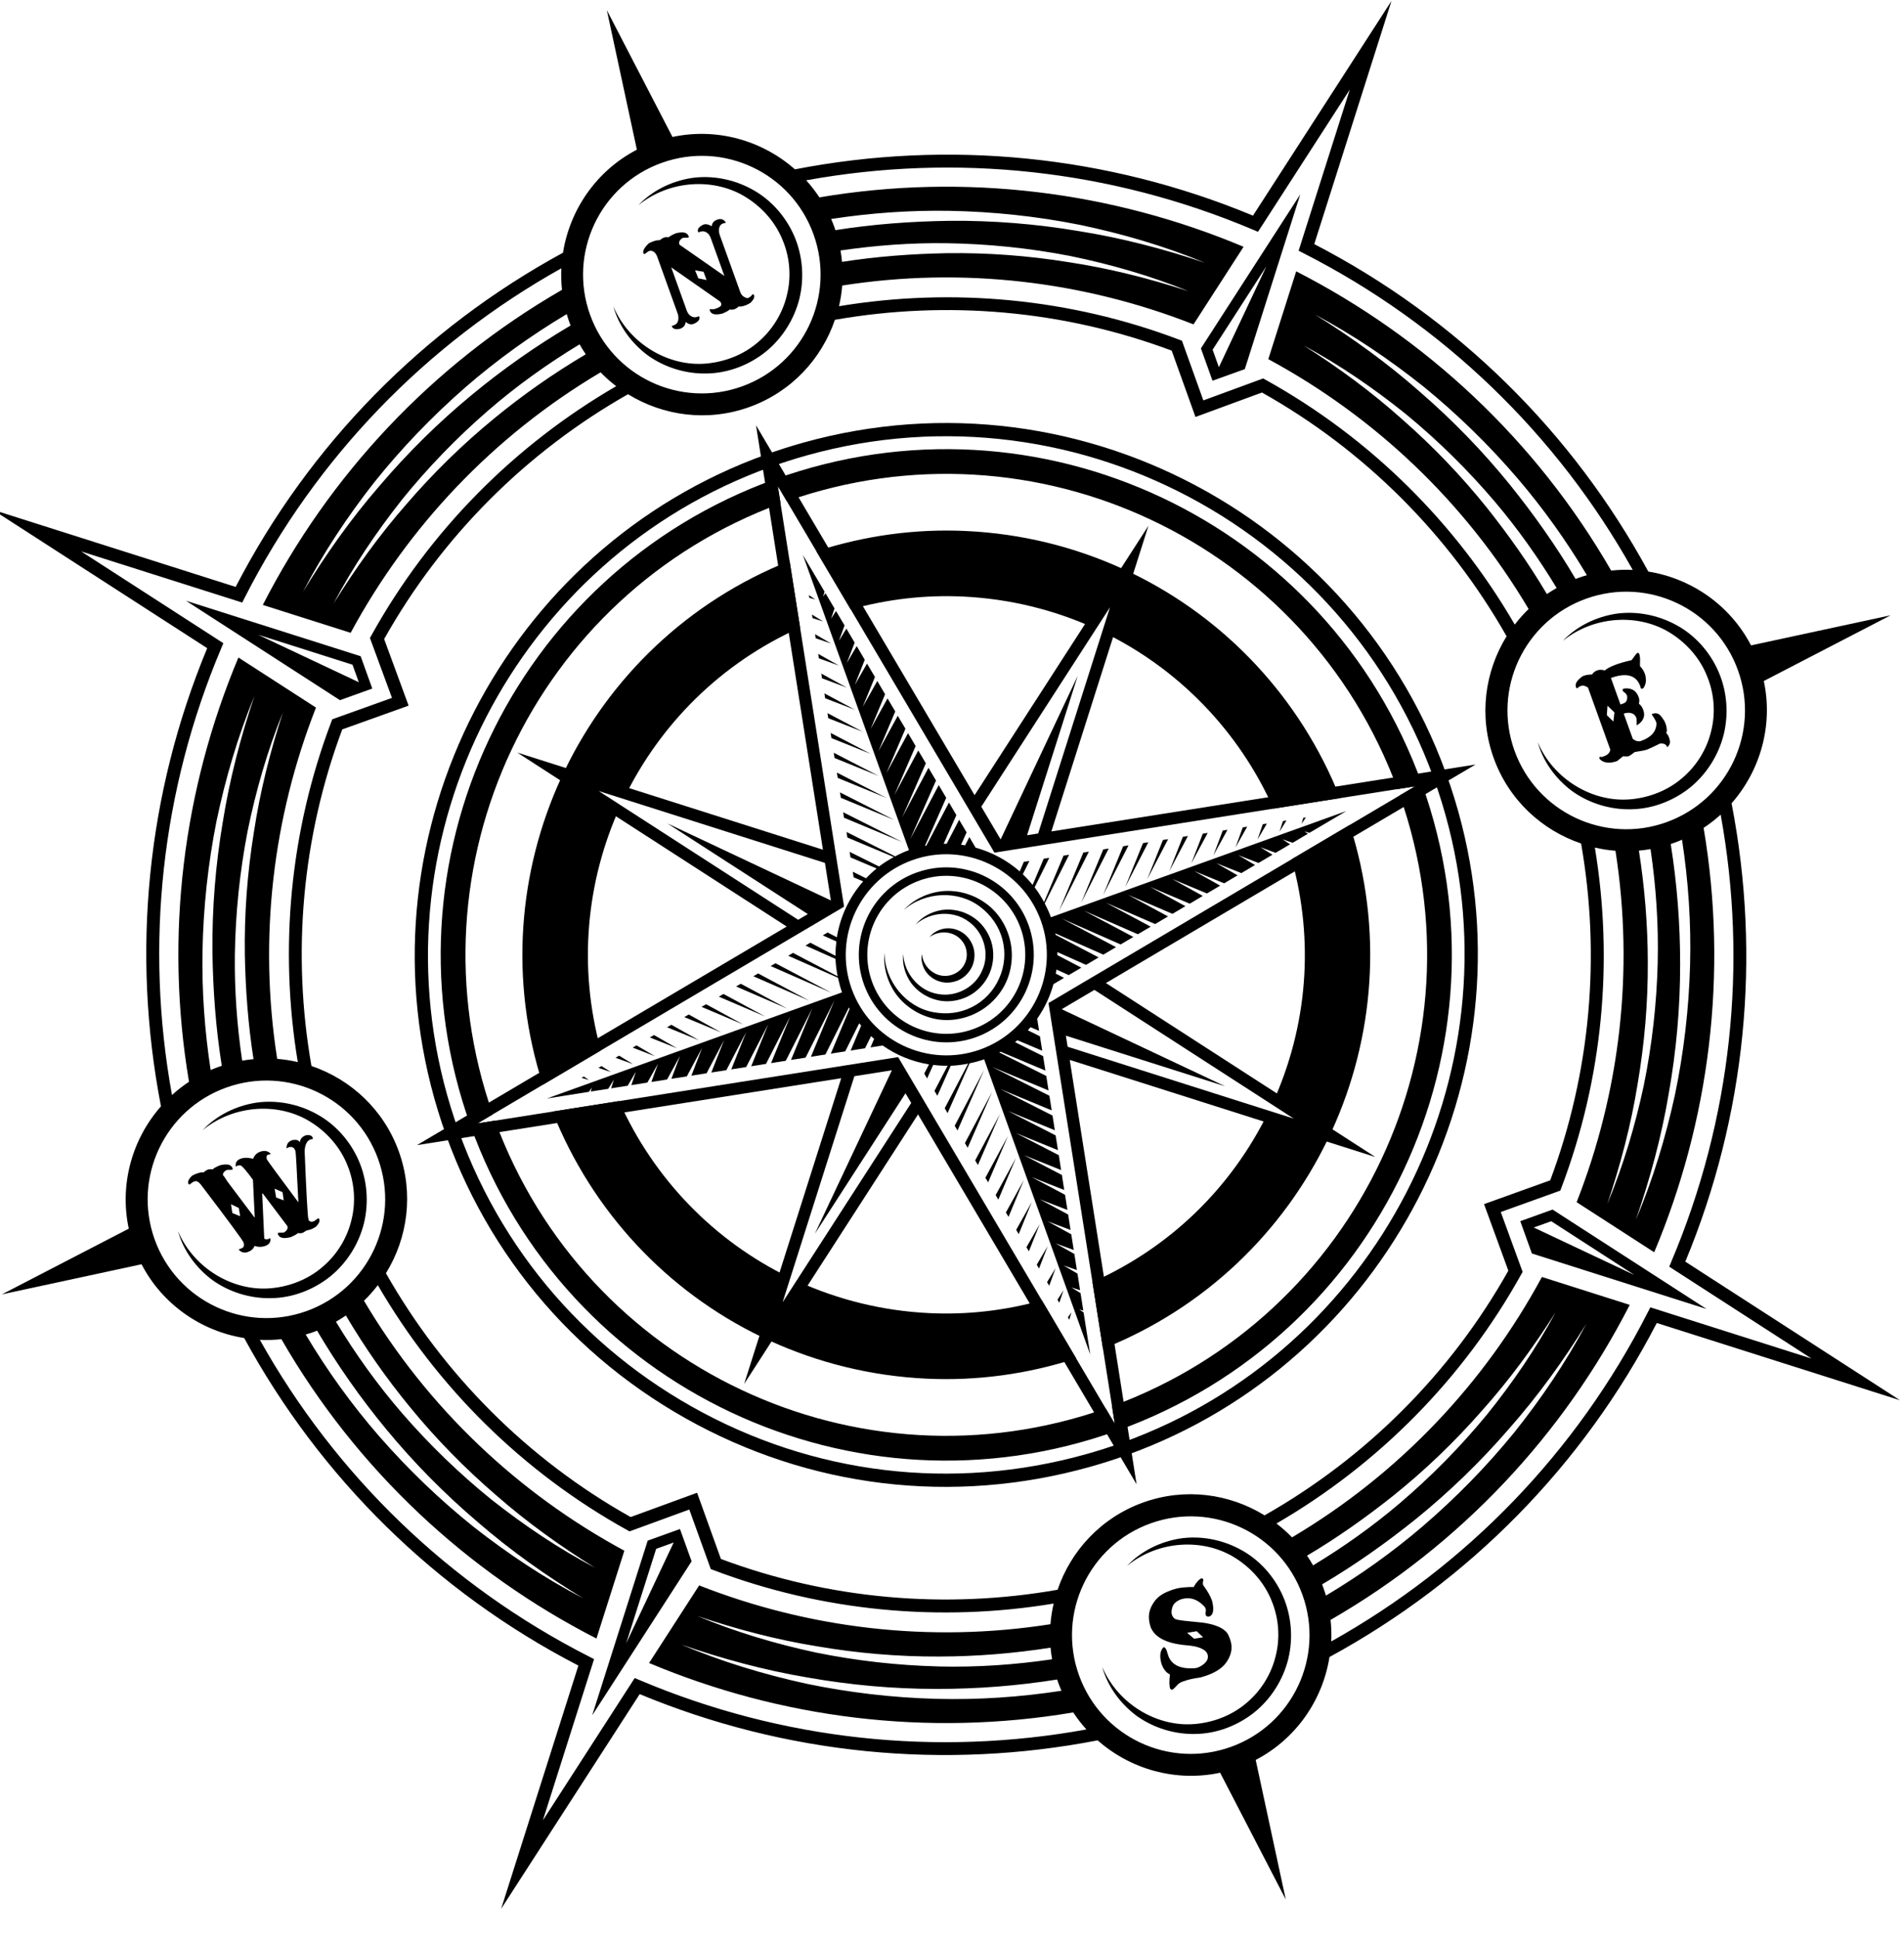 
<svg id="Laag_1" data-name="Laag 1" xmlns="http://www.w3.org/2000/svg" viewBox="0 0 595.28 605.7">
  <path fill="currentColor" d="m250.15,196.17l-3.29-20.84c-31.85,12.66-56.25,36.47-70.23,65.32l18.54,8.74c11.2-23,30.22-42.18,54.99-53.22Z"/>
  <path fill="currentColor" d="m398.15,252.74l20.84-3.29c-12.48-31.43-35.98-56.21-65.27-70.39l-8.75,18.56c23.32,11.34,42.28,30.65,53.18,55.11Z"/>
  <path class="cls-1" d="m187.87,328.32c-7.24-26.12-4.56-53,6.05-76.29l-18.54-8.74c-13.35,29.17-16.18,63.13-5.66,95.76l18.16-10.74Z"/>
  <path class="cls-1" d="m265.98,190.47c11.48-3.2,23.28-4.57,35.18-4,14.54.69,28.45,4.16,41.16,9.92l8.74-18.56c-15.1-6.9-31.64-11.03-48.94-11.85-15.92-.76-31.66,1.41-46.89,6.33l10.73,18.16Z"/>
  <path class="cls-1" d="m403.84,268.58c7.07,25.39,5.02,52.14-5.99,76.31l18.48,8.71c13.35-29.16,16.18-63.13,5.67-95.75l-18.16,10.73Z"/>
  <path fill="currentColor" d="m341.56,400.74l3.28,20.84c31.86-12.67,56.24-36.47,70.23-65.33l-18.49-8.71c-11.63,23.88-30.95,42.48-55.03,53.2Z"/>
  <path class="cls-1" d="m325.73,406.44c-11.48,3.2-23.27,4.57-35.18,4-14.54-.69-28.46-4.16-41.17-9.93l-8.74,18.55c15.1,6.9,31.64,11.03,48.94,11.86,15.92.76,31.66-1.41,46.89-6.33l-10.74-18.16Z"/>
  <path fill="currentColor" d="m193.55,344.16l-20.84,3.29c12.49,31.42,35.98,56.21,65.28,70.38l8.74-18.56c-23.33-11.35-42.28-30.66-53.18-55.11Z"/>
  <g>
    <g>
      <path fill="currentColor" d="m112.76,205.12l-54.62-17.34,48.14,31.07,10.11-3.63-3.63-10.1Zm-.59,8.12l-31.51-14.85,29.55,9.38,1.97,5.47Z"/>
      <path fill="currentColor" d="m485.41,378.07l-10.1,3.63,3.63,10.1,54.61,17.35-48.15-31.08Zm-.42,3.65l26.04,16.82-31.51-14.86,5.46-1.96Z"/>
      <path fill="currentColor" d="m212.6,477.92l-10.1,3.63-17.35,54.61,31.08-48.14-3.64-10.1Zm-16.83,35.73l9.38-29.54,5.47-1.97-14.85,31.51Z"/>
      <path fill="currentColor" d="m375.46,108.9l3.63,10.1,10.1-3.63,17.34-54.62-31.07,48.15Zm5.62,5.88l-1.96-5.47,16.8-26.05-14.84,31.52Z"/>
      <path fill="currentColor" d="m488.5,200.43c4.31-4.59,10.31-7.58,16.72-8.59,6.42-.93,13.16.39,18.93,3.56,5.81,3.15,10.46,8.4,13.12,14.5,2.67,6.11,3.23,13.12,1.66,19.63-1.62,6.49-5.36,12.43-10.54,16.64-5.21,4.16-11.73,6.67-18.35,6.78-6.6.18-13.16-1.86-18.44-5.61-5.2-3.84-9.16-9.28-10.84-15.36,4.9,11.63,17.22,18.95,29.11,17.85,5.89-.54,11.62-2.8,16.06-6.63,4.47-3.77,7.7-8.98,9.05-14.65,1.44-5.65.98-11.75-1.26-17.18-2.16-5.46-6.17-10.11-11.16-13.31-10.04-6.5-24.33-5.66-34.07,2.36Z"/>
      <path fill="currentColor" d="m520.94,229.14c.5.42.87,1.16,1.11,2.22.19.71.03,1.33-.49,1.9-.18.26-.31.31-.38.14-.26-.73-.98-1.08-2.13-1.01-2.13,1.05-3.5,1.68-4.12,1.91-.62.22-1.9.48-3.83.76-.96.76-1.59,1.19-1.88,1.29-.29.1-.88.11-1.77.03l-1.85,1.5c-2.35.84-4.16.65-5.43-.58-.3-.67-.09-.88.64-.68l.76-.27c1.08-.39,1.71-1.06,1.9-2l-6.99-19.44c-.83-.56-1.55-.73-2.15-.51l-.6.21c-.48.63-.82.67-1.01.14-.37-1.02.32-2.13,2.05-3.36.69-.34,1.64-.53,2.85-.57l.18-.06c.36-.56.87-.97,1.53-1.2.64-.28,1.44-.28,2.39,0,1.41-1.19,4.2-2.27,8.39-3.22l1.32-1.78c.76-.97,1.2-.55,1.33,1.26l-.02,2.4c.69.69,1.18,1.45,1.48,2.29.22.44.34,1.19.38,2.26-.06.82-.3,1.57-.71,2.22-.59.53-.95.36-1.06-.5-1.25-3.47-4.31-4.33-9.18-2.58l2.98,8.29.96-.34c.9-.32,1.27-1.12,1.12-2.37-.17-.48-.56-.92-1.15-1.3-.46-.52-.35-.85.32-1,2.24-.22,3.73.7,4.46,2.74.24.67.26,1.35.05,2.04.59.38,1.05,1.04,1.4,2.01.63,1.76.08,3.26-1.66,4.5-.46.28-.6.14-.42-.41l-.07-1.58c-.5-1.39-1.63-1.92-3.4-1.61l-.58.21,2.84,7.89c.95.69,1.82.89,2.59.61,3.16-1.13,4.76-2.96,4.8-5.46,0-.44-.46-1.35-1.41-2.73-.09-.13-.06-.22.11-.26,1.27-.46,2.26-.09,2.99,1.09.39.5.67.92.85,1.27.18.35.32.72.44,1.11.12.39.19.78.23,1.17.09.45.03.92-.17,1.4Zm-18.57-5.6l2.05,2,.33-2.86-2.17-2.09-.21,2.95Z"/>
      <path fill="currentColor" d="m63.36,353.25c4.32-4.59,10.32-7.58,16.72-8.59,6.42-.93,13.16.38,18.93,3.56,5.81,3.15,10.45,8.39,13.12,14.49,2.67,6.11,3.23,13.13,1.66,19.63-1.61,6.49-5.36,12.43-10.54,16.64-5.21,4.16-11.73,6.67-18.34,6.78-6.6.18-13.16-1.86-18.43-5.6-5.2-3.84-9.16-9.29-10.83-15.36,4.9,11.63,17.22,18.96,29.1,17.86,5.89-.54,11.62-2.8,16.06-6.63,4.47-3.77,7.7-8.98,9.06-14.65,1.44-5.66.97-11.76-1.26-17.18-2.16-5.46-6.18-10.11-11.17-13.31-10.04-6.51-24.33-5.66-34.07,2.36Z"/>
      <path fill="currentColor" d="m61.16,366.96l.76-.27c.57-.21,1.15-.29,1.74-.25.32-.3.72-.58,1.22-.82.49-.18,1.03-.21,1.61-.11.19-.27.93-.7,2.24-1.27,2.22-.56,3.54-.27,3.95.88l.09.26-.12.23-1.78.07c-.95.59-1.32,1.18-1.12,1.73.1-.03.56.6,1.36,1.91l8.43,11.19.1-.04-.56-11.71c-1.85-2.53-3.09-4.01-3.72-4.43-.35-.13-.72-.12-1.12.02l-.4.26-.11-.07-.03-.08c-.14-1.1.38-1.86,1.57-2.29,1.08-.39,2.37-.38,3.86.04.42-1.1,1.15-1.84,2.19-2.21,1.36-.49,2.46-.28,3.3.63l.04.1-.82.18c-.49.18-.64.65-.44,1.42.11.29,3.37,4.75,9.8,13.37l.08-.03c-.5-10.3-.8-15.56-.89-15.8l-.06-.18c-.39-1.08-1.12-1.43-2.19-1.05l-.57.32c0-1.28.53-2.12,1.59-2.5l.34-.12c1.21-.18,1.93.04,2.15.65l.08-.03c.18-1.01.79-1.71,1.85-2.09,1.21-.21,1.94.04,2.19.75l.06.16-.12.25-.62.11c-1.12.4-1.74,1.62-1.85,3.65.55,13.48.94,20.55,1.17,21.17l.12.34-.04.13c.45.41.88.54,1.29.4l.5-.18,1.08-.78.08-.03c.17-.06.3.03.39.25.23.64-.15,1.45-1.14,2.42l-1.14.61-.6.21-1.22.33-1.01.65c-.49.18-1.03.21-1.59.1-.2.29-.94.71-2.23,1.28-2.24.57-3.57.27-3.98-.87l-.09-.26.12-.23,1.8-.08c.99-.61,1.35-1.28,1.09-2.02l-7.69-10.2-.18.07.65,14.08c.44.22.89.24,1.36.07l.41-.24.11.05.03.08c.14,1.09-.39,1.86-1.57,2.28-1.13.41-2.26.4-3.37,0-.32.88-1.02,1.52-2.09,1.91-1.1.39-2.05.16-2.86-.72l.07-.12.68-.25c.84-.3,1.09-.93.74-1.9-.26-.71-4.74-6.79-13.44-18.21-.68-.78-1.27-1.08-1.77-.9l-.52.19-1.06.76-.08.03c-.14.05-.26-.03-.38-.24-.24-.65.14-1.48,1.13-2.45l1.14-.59Zm11.06,9.45l.42,2.74,2.36.98.08-.03-.43-2.53-2.43-1.16Zm13.65-4.8l.47,2.7,2.36.89-.36-2.56-2.39-1.06-.08.03Z"/>
      <path fill="currentColor" d="m199.51,64.23c4.31-4.6,10.31-7.58,16.72-8.59,6.42-.92,13.16.38,18.93,3.56,5.81,3.15,10.46,8.4,13.12,14.49,2.67,6.12,3.23,13.13,1.66,19.63-1.62,6.49-5.36,12.43-10.55,16.64-5.21,4.16-11.73,6.66-18.34,6.78-6.6.18-13.16-1.87-18.44-5.6-5.2-3.85-9.16-9.29-10.84-15.36,4.9,11.63,17.23,18.96,29.11,17.85,5.89-.54,11.62-2.8,16.06-6.63,4.47-3.77,7.7-8.98,9.06-14.65,1.44-5.66.98-11.75-1.26-17.17-2.16-5.47-6.18-10.11-11.17-13.31-10.04-6.5-24.34-5.67-34.08,2.36Z"/>
      <path fill="currentColor" d="m203.75,75.62l.76-.27c.57-.21,1.15-.29,1.74-.26.32-.29.73-.56,1.23-.8.49-.18,1.03-.21,1.6-.12.19-.28.93-.69,2.22-1.25,2.24-.57,3.56-.28,3.98.88l.09.24-.1.22-1.8.08c-.99.6-1.34,1.31-1.05,2.12l14.06,9.8-4.25-11.81c-.48-1.33-1.31-2.06-2.5-2.17l-.92.15-.39.25-.17-.23c-.3-.83.26-1.58,1.68-2.25.74-.26,1.59-.09,2.58.52.12-1.01.68-1.69,1.68-2.05,1.19-.43,2.09-.14,2.7.86l-.06.14-.08.03-.64.11c-1.05.38-1.48,1.33-1.28,2.86l.14.63,6.48,18.02c.36,1,1.11,1.63,2.24,1.89l.16-.06c.56-.2,1.01-.56,1.34-1.07l.18-.06c.17-.06.3.02.38.24.23.64-.15,1.45-1.14,2.42l-1.14.61-.76.27c-.57.21-1.16.29-1.75.24-.31.31-.73.59-1.24.83-.49.18-1.02.21-1.59.1-.2.28-.94.71-2.23,1.27-2.22.56-3.54.27-3.96-.88l-.09-.26.12-.23,1.25.02c1.3-.39,2.04-.78,2.21-1.16.17-.38.07-.8-.3-1.25l-15.27-10.66,4.83,13.44c.47,1.31,1.31,2.04,2.52,2.17l.64-.11.58-.21.11.05.08-.03c.32.88-.23,1.65-1.66,2.31l-.08.03c-.85.31-1.66.12-2.4-.56l-.1.04c-.16,1.01-.72,1.68-1.67,2.02-1.47.36-2.36.11-2.67-.76l.05-.11.68-.24c1.12-.4,1.53-1.48,1.23-3.25l-6.48-18.02c-.47-1.32-1.22-1.98-2.25-1.98l-.6.22-1.06.77-.08.03c-.14.05-.27-.03-.38-.25-.26-.72.3-1.75,1.67-3.08l.91-.42Zm13.58,8.91l.86,2.12.12.34,2.5.53.08-.03-.92-2.54-2.55-.44-.08.03Z"/>
      <path fill="currentColor" d="m352.35,489.46c4.32-4.6,10.32-7.58,16.72-8.59,6.42-.93,13.16.38,18.93,3.56,5.81,3.15,10.46,8.4,13.12,14.5,2.66,6.11,3.23,13.13,1.65,19.62-1.62,6.49-5.36,12.43-10.55,16.64-5.21,4.16-11.73,6.67-18.35,6.79-6.6.18-13.16-1.87-18.43-5.6-5.2-3.85-9.16-9.3-10.84-15.37,4.9,11.63,17.22,18.96,29.11,17.85,5.89-.53,11.63-2.79,16.07-6.62,4.47-3.77,7.7-8.98,9.06-14.65,1.44-5.66.98-11.75-1.25-17.18-2.16-5.46-6.18-10.1-11.17-13.3-10.04-6.5-24.33-5.66-34.08,2.36Z"/>
      <path fill="currentColor" d="m375.62,493.36c.27-.1.47.06.62.48-.28.9-.22,1.56.17,1.97,1.25,1.71,2.09,3.23,2.55,4.58.68,2.8.38,4.43-.89,4.89-.86.14-1.24-.29-1.16-1.28.22-.61.12-1.2-.29-1.77-2.25-2.45-4.76-3.21-7.54-2.28-1.39.58-2.24,1.38-2.55,2.43-.31,1.04-.34,1.86-.1,2.45.25.59.59,1,1.01,1.23.42.24,2.03.49,4.84.75,2.8.27,4.35.44,4.67.51,3.94.72,6.31,1.99,7.11,3.8.35.72.6,1.4.75,2.03.37,1.48.28,2.93-.26,4.33-.54,1.41-1.35,2.59-2.4,3.53-1.06.95-2.42,1.75-4.09,2.41-.91.35-1.82.65-2.73.89-2.21.3-4.04.72-5.49,1.27-.7.25-1.2.54-1.52.87-.32.33-.67.69-1.05,1.09-.6.68-1.07.77-1.42.26-.3-.84-.33-2.31-.07-4.41-1.18-.56-2.07-1.68-2.66-3.38-.64-2.29-.45-3.97.57-5.07.5-.28.97.41,1.41,2.09.9,3.23,3.67,4.7,8.3,4.41.58-.03,1.15-.19,1.7-.48,2.06-1.12,2.87-2.4,2.44-3.86-.59-1.63-2.91-2.59-6.98-2.87-6-.59-9.62-2.5-10.85-5.73-.49-1.57-.64-2.99-.43-4.24.2-1.26.78-2.53,1.73-3.81.95-1.28,2.38-2.31,4.31-3.07,1.63-.67,3.05-1.04,4.27-1.15,1.24-.14,2.44-.2,3.58-.16.9-1.55,1.72-2.45,2.46-2.72Zm-2.29,18.86l2.82-.45-2.01-1.9-2.99.5,2.18,1.84Z"/>
    </g>
    <path fill="currentColor" d="m547.45,201.72c-6.54-12.59-18.65-20.9-32.11-23.07-23.71-43.58-59.74-79.22-104.44-102.35L435.04.29l-43.3,67.11c-45.66-18.97-95.31-23.75-143.21-14.47-10.24-9.03-24.39-13.1-38.28-10.12L189.73,3.19l9.39,43.6c-12.62,6.55-20.95,18.7-23.1,32.2-43.57,23.72-79.21,59.75-102.34,104.46L-2.31,159.31l67.09,43.29c-18.96,45.66-23.74,95.3-14.45,143.2-9.01,10.23-13.04,24.37-10.07,38.24L.59,404.58l43.66-9.41c6.54,12.58,18.65,20.9,32.1,23.06,23.72,43.59,59.76,79.24,104.48,102.38l-24.14,76.01,43.31-67.09c45.65,18.95,95.29,23.73,143.18,14.45,10.24,9.04,24.39,13.09,38.29,10.12l20.52,39.62-9.4-43.62c12.6-6.55,20.93-18.69,23.07-32.17,43.57-23.7,79.2-59.72,102.33-104.41l76.04,24.15-67.12-43.32c18.97-45.68,23.76-95.34,14.46-143.26,9-10.23,13.05-24.36,10.08-38.23l39.66-20.54-43.66,9.41Zm-284.16-112.47c37.79-5.92,75.62-1.31,109.86,12.14l15.65-24.25c-41.02-17.24-86.89-23.17-132.62-15.45-1.25-1.9-2.63-3.67-4.13-5.33,46.82-8.51,95.21-3.39,139.69,15.43l1.57.67,28.7-44.47-16,50.38,1.53.78c43.82,22.3,79.31,56.76,102.93,98.99-2.23-.1-4.49-.04-6.75.2-23.57-40.9-58.15-72.9-98.47-93.53l-8.72,27.45c33.05,17.85,61.47,44.49,81.38,78.1-1.57,1.52-3.01,3.15-4.33,4.86-18.49-31.86-45.26-58.39-77.85-76.48l-.81-.45-18.7,6.87-6.69-18.66-.87-.33c-34.06-12.91-70.79-16.35-106.35-10.46.49-2.11.83-4.27,1-6.45Zm-3.44-20.8c12.24-1.88,24.62-2.76,37-2.55,13.71.25,27.39,1.71,40.8,4.39,13.38,2.8,26.55,6.66,39.14,11.87-12.91-4.35-26.1-7.79-39.5-9.92-13.37-2.26-26.92-3.35-40.45-3.22-11.94.17-23.88,1.04-35.66,2.92-.11-.33-.21-.66-.33-.99-.3-.85-.64-1.68-1-2.5Zm36.03,7.57c12.98.19,25.93,1.52,38.64,3.98,12.69,2.6,25.16,6.18,37.11,11.04-12.26-3.99-24.76-7.16-37.46-9.08-12.67-2.05-25.5-3.01-38.3-2.82-10.92.21-21.83,1.03-32.61,2.71-.11-1.18-.27-2.37-.48-3.56,10.96-1.6,22.02-2.42,33.09-2.27Zm176.28,75.6c-8.51-10.52-17.98-20.27-28.24-29.15-10.17-8.98-21.23-16.96-32.8-24.14,12.04,6.39,23.39,14.09,34.08,22.62,10.6,8.65,20.43,18.26,29.35,28.68,8.04,9.41,15.24,19.52,21.58,30.15-.85.24-1.7.52-2.55.82-.33.12-.65.25-.97.37-6.05-10.29-12.98-20.04-20.46-29.36Zm14.52,32.17c-1.04.6-2.07,1.22-3.05,1.9-5.56-9.39-11.87-18.32-18.67-26.88-8-9.98-16.91-19.27-26.55-27.73-9.56-8.57-19.97-16.2-30.85-23.11,11.35,6.12,22.06,13.47,32.14,21.59,10,8.24,19.26,17.38,27.67,27.26,7.16,8.45,13.57,17.5,19.31,26.97Zm-15.1,213.38c-18.05,32.16-44.5,58.48-76.22,76.48-11.02-6.79-24.89-8.72-37.98-4.01-13.1,4.71-22.56,15.03-26.73,27.27-35.14,6.16-71.52,2.99-105.26-9.63l-7.45-20.69-20.77,7.59c-32.17-18.04-58.5-44.49-76.51-76.21,6.81-11.02,8.76-24.92,4.04-38.03-4.71-13.11-15.06-22.58-27.33-26.75-6.15-35.12-2.97-71.48,9.63-105.2l20.75-7.43-7.65-20.81c18.06-32.18,44.52-58.52,76.25-76.53,11.01,6.78,24.87,8.71,37.95,4,13.09-4.71,22.55-15.02,26.73-27.26,35.15-6.16,71.53-2.99,105.29,9.63l7.44,20.74,20.79-7.64c32.15,18.05,58.47,44.48,76.48,76.19-6.81,11.02-8.76,24.91-4.05,38.02,4.71,13.11,15.06,22.59,27.34,26.75,6.16,35.15,2.97,71.53-9.65,105.28l-20.69,7.44,7.59,20.78ZM206.87,50.91c19.3-6.94,40.56,3.08,47.49,22.38,6.93,19.29-3.09,40.55-22.38,47.49-19.29,6.93-40.55-3.09-47.49-22.38-6.94-19.3,3.09-40.55,22.37-47.49ZM69.17,202.61l.66-1.57-44.46-28.69,50.36,15.99.78-1.54c22.3-43.83,56.76-79.32,98.99-102.94-.1,2.23-.04,4.48.21,6.73-40.9,23.58-72.91,58.16-93.54,98.49l27.46,8.72c17.86-33.07,44.51-61.5,78.14-81.42,1.52,1.57,3.15,3.01,4.88,4.33-31.88,18.5-58.44,45.28-76.54,77.9l-.45.81,6.89,18.72-18.67,6.69-.33.87c-12.89,34.03-16.33,70.73-10.45,106.27-2.11-.49-4.26-.83-6.44-1-5.91-37.77-1.31-75.58,12.13-109.8l-24.25-15.65c-17.23,41.02-23.16,86.89-15.45,132.61-1.89,1.25-3.67,2.64-5.32,4.14-8.52-46.81-3.4-95.2,15.41-139.67Zm109.23-100.88c-10.86,6.41-21.21,13.68-30.93,21.73-10.44,8.61-20.1,18.17-28.89,28.5-8.89,10.25-16.76,21.38-23.85,33.02,6.29-12.09,13.88-23.52,22.32-34.27,8.55-10.68,18.08-20.59,28.41-29.61,9.86-8.57,20.51-16.22,31.73-22.92.25.85.52,1.71.82,2.56.12.34.26.66.39,1Zm-52.86,54.61c8.13-10.08,17.18-19.44,26.98-27.94,8.93-7.74,18.57-14.64,28.68-20.77.61,1.07,1.25,2.11,1.94,3.11-10.02,5.94-19.61,12.62-28.61,20.03-9.91,8.1-19.1,17.11-27.47,26.83-8.47,9.65-15.99,20.13-22.79,31.09,6.01-11.41,13.25-22.19,21.28-32.35Zm-52.11,142.1c.19-12.98,1.52-25.93,3.98-38.64,2.6-12.68,6.18-25.16,11.04-37.11-4,12.25-7.16,24.76-9.08,37.46-2.05,12.67-3.01,25.5-2.82,38.3.21,10.92,1.03,21.83,2.71,32.61-1.18.1-2.37.27-3.55.47-1.61-10.95-2.42-22.02-2.28-33.09Zm-4.09,34.7c-.33.11-.66.21-.98.33-.85.3-1.68.64-2.5.99-1.88-12.24-2.76-24.62-2.55-37,.25-13.71,1.71-27.38,4.38-40.8,2.81-13.38,6.67-26.54,11.87-39.14-4.35,12.91-7.79,26.1-9.92,39.5-2.26,13.37-3.35,26.93-3.22,40.45.16,11.94,1.04,23.87,2.92,35.66Zm-20.98,54.29c-6.94-19.3,3.09-40.55,22.38-47.49,19.29-6.93,40.55,3.08,47.49,22.37,6.94,19.3-3.09,40.55-22.38,47.49-19.29,6.93-40.55-3.08-47.49-22.37Zm105.37,81.36c-10.08-8.13-19.44-17.18-27.94-26.98-7.74-8.93-14.64-18.56-20.76-28.68,1.07-.61,2.11-1.25,3.11-1.94,5.94,10.02,12.62,19.61,20.03,28.61,8.1,9.91,17.11,19.1,26.84,27.47,9.65,8.47,20.13,16,31.08,22.79-11.41-6.01-22.19-13.25-32.35-21.27Zm28.64,30.81c-12.09-6.3-23.51-13.89-34.27-22.33-10.68-8.55-20.59-18.08-29.61-28.41-8.57-9.85-16.22-20.5-22.92-31.73.85-.25,1.71-.52,2.56-.82.34-.12.66-.26,1-.39,6.41,10.86,13.68,21.22,21.73,30.94,8.61,10.44,18.17,20.1,28.5,28.89,10.25,8.89,21.38,16.77,33.01,23.85Zm146.04,8.08c-37.78,5.92-75.6,1.31-109.82-12.13l-15.66,24.25c41.02,17.24,86.89,23.16,132.61,15.45,1.25,1.89,2.63,3.67,4.13,5.32-46.8,8.51-95.19,3.41-139.66-15.41l-1.57-.66-28.71,44.48,16-50.39-1.53-.79c-43.84-22.3-79.34-56.77-102.96-99.01,2.23.1,4.48.04,6.74-.2,23.58,40.91,58.17,72.93,98.5,93.56l8.72-27.45c-33.06-17.86-61.49-44.51-81.4-78.13,1.57-1.52,3.01-3.15,4.33-4.87,18.5,31.87,45.27,58.41,77.88,76.51l.81.45,18.69-6.83,6.71,18.61.87.33c34.05,12.9,70.77,16.34,106.33,10.45-.49,2.11-.83,4.27-1,6.45Zm3.45,20.8c-12.92,1.98-26,2.87-39.06,2.53-13.71-.37-27.36-1.95-40.76-4.75-13.36-2.93-26.48-6.9-39.04-12.22,12.87,4.47,26.03,8.03,39.41,10.28,13.36,2.37,26.9,3.59,40.43,3.58,12.62.02,25.24-.96,37.68-2.94.12.34.21.68.34,1.02.31.85.65,1.68,1,2.49Zm-38.26-7.6c-12.97-.32-25.91-1.77-38.6-4.37-12.66-2.72-25.1-6.43-37-11.4,12.22,4.12,24.69,7.41,37.37,9.46,12.65,2.17,25.47,3.27,38.27,3.21,11.66-.02,23.3-.97,34.81-2.77.11,1.21.27,2.42.49,3.63-11.7,1.72-23.52,2.53-35.33,2.25Zm91.24,25.14c-19.29,6.93-40.55-3.08-47.49-22.38-6.93-19.29,3.09-40.55,22.38-47.48,19.3-6.94,40.56,3.08,47.49,22.37,6.94,19.3-3.08,40.56-22.38,47.49Zm137.7-151.67l-.66,1.57,44.49,28.72-50.4-16.01-.78,1.53c-22.3,43.81-56.75,79.29-98.98,102.9.1-2.23.04-4.47-.21-6.73,40.9-23.58,72.9-58.15,93.53-98.47l-27.45-8.72c-17.86,33.06-44.5,61.47-78.13,81.39-1.52-1.57-3.15-3.01-4.87-4.33,31.86-18.49,58.41-45.25,76.51-77.85l.45-.81-6.83-18.7,18.61-6.69.33-.87c12.92-34.06,16.37-70.78,10.48-106.35,2.11.48,4.26.82,6.44.99,5.92,37.79,1.3,75.61-12.14,109.84l24.25,15.66c17.25-41.03,23.17-86.92,15.45-132.65,1.89-1.25,3.67-2.64,5.33-4.14,8.53,46.82,3.4,95.24-15.43,139.72Zm-109.2,100.88c10.28-6.06,20.05-12.98,29.36-20.46,10.51-8.51,20.27-17.98,29.14-28.24,8.98-10.17,16.96-21.22,24.15-32.8-6.39,12.04-14.09,23.4-22.62,34.08-8.64,10.6-18.26,20.43-28.67,29.35-9.41,8.04-19.52,15.24-30.16,21.58-.25-.85-.51-1.71-.82-2.55-.12-.33-.25-.65-.37-.97Zm51.42-52.92c-8.23,9.99-17.38,19.26-27.26,27.67-8.44,7.16-17.49,13.58-26.97,19.31-.59-1.04-1.22-2.07-1.89-3.04,9.39-5.56,18.32-11.87,26.87-18.67,9.99-8,19.27-16.91,27.74-26.56,8.57-9.56,16.2-19.97,23.11-30.85-6.13,11.36-13.47,22.06-21.59,32.14Zm53.52-141.58c-.32,12.98-1.77,25.91-4.37,38.6-2.72,12.66-6.42,25.1-11.4,37,4.12-12.22,7.42-24.69,9.46-37.37,2.17-12.65,3.27-25.47,3.21-38.27-.03-11.66-.98-23.31-2.78-34.81,1.21-.1,2.43-.28,3.63-.49,1.72,11.7,2.53,23.52,2.24,35.34Zm4.08-36.93c.33-.11.68-.21,1.02-.34.85-.3,1.68-.64,2.5-.99,1.98,12.92,2.86,26,2.52,39.05-.37,13.71-1.95,27.37-4.75,40.76-2.92,13.36-6.9,26.48-12.22,39.04,4.46-12.87,8.03-26.03,10.28-39.41,2.37-13.35,3.59-26.89,3.58-40.42.02-12.62-.97-25.23-2.94-37.69Zm-1.36-6.8c-19.29,6.93-40.56-3.08-47.5-22.37-6.94-19.3,3.09-40.55,22.38-47.49,19.3-6.94,40.56,3.08,47.49,22.37,6.93,19.3-3.08,40.55-22.38,47.49Z"/>
  </g>
  <g>
    <path fill="currentColor" d="m352.24,454.83c-3.8,1.37-7.69,2.61-11.6,3.7-42.76,11.96-87.61,6.56-126.31-15.21-38.7-21.78-66.59-57.32-78.56-100.07-23.36-83.5,22.18-171.87,103.7-201.17,3.79-1.36,7.69-2.61,11.59-3.7,88.26-24.69,180.16,27.02,204.87,115.28,23.37,83.5-22.18,171.87-103.69,201.17Zm-111.37-308.86c-79.48,28.57-123.89,114.73-101.11,196.16,11.67,41.69,38.87,76.34,76.61,97.58,37.73,21.23,81.47,26.5,123.16,14.83,3.8-1.06,7.61-2.28,11.31-3.61,79.48-28.57,123.88-114.73,101.1-196.16-24.09-86.06-113.7-136.48-199.76-112.41-3.8,1.07-7.61,2.28-11.31,3.61Z"/>
    <g>
      <g>
        <path fill="currentColor" d="m287.5,275.21c12.83-4.61,26.98,2.06,31.59,14.89,4.61,12.83-2.05,26.98-14.88,31.59-12.83,4.61-26.98-2.05-31.59-14.88-4.61-12.83,2.05-26.98,14.88-31.59h0Zm-.9-2.5c-14.19,5.1-21.59,20.8-16.48,35,5.1,14.19,20.8,21.59,34.99,16.49,14.19-5.1,21.59-20.8,16.49-34.99-5.1-14.2-20.8-21.59-34.99-16.49h0Z"/>
        <g>
          <path fill="currentColor" d="m282.52,284.47c3.02-3.27,7.33-5.37,11.88-5.89,4.56-.48,9.29.72,13.15,3.32,3.91,2.54,6.76,6.66,8.02,11.13,1.31,4.54.96,9.5-.95,13.82-1.94,4.3-5.42,7.87-9.65,9.91-4.14,2.03-9.18,2.69-13.66,1.46-4.51-1.15-8.55-3.89-11.25-7.59-2.63-3.73-3.95-8.34-3.53-12.78.11,8.95,6.82,16.96,15.21,18.51,4.16.81,8.44.32,12.22-1.62,3.73-1.88,6.74-5.09,8.4-8.9,1.75-3.76,2.13-8.17,1.04-12.18-1.05-4.09-3.58-7.67-6.95-10.21-6.75-5.2-17.19-4.89-23.93,1.02Z"/>
          <path fill="currentColor" d="m286.3,288.94c2-2.41,4.97-3.98,8.19-4.51,3.22-.45,6.62.29,9.43,2.06,2.84,1.72,4.98,4.63,5.98,7.78,1.02,3.27.81,6.82-.51,9.95-1.34,3.11-3.78,5.74-6.8,7.23-2.98,1.48-6.57,1.96-9.78,1.1-3.22-.81-6.11-2.75-8.01-5.38-1.85-2.66-2.76-5.93-2.42-9.02.32,6.28,5.08,11.6,10.84,12.54,5.7,1.1,11.77-2.16,13.89-7.44,2.37-5.18.5-11.81-4.25-15.18-4.66-3.51-11.83-3.25-16.55.87Z"/>
          <path fill="currentColor" d="m290.62,292.89c1.12-1.4,2.77-2.33,4.68-2.65,1.87-.27,3.89.13,5.54,1.22,1.66,1.04,2.93,2.81,3.49,4.67.58,2,.42,4.1-.4,5.97-.85,1.84-2.35,3.38-4.18,4.24-1.81.81-3.95,1.07-5.84.48-1.91-.53-3.55-1.76-4.59-3.35-.98-1.62-1.44-3.52-1.1-5.26.37,3.57,3.1,6.24,6.12,6.73,3.03.54,6.17-1.14,7.33-3.86.64-1.31.74-2.9.42-4.27-.34-1.53-1.2-2.78-2.37-3.77-2.36-1.96-6.19-2.22-9.1-.15Z"/>
        </g>
      </g>
      <path fill="currentColor" d="m461.36,238.96l-19.51,3.08-113.14,17.84,21.89-68.92,8.46-26.63-15.15,23.48-39.21,60.74-58.28-98.6-10.05-17.01,3.08,19.51,17.84,113.14-68.91-21.89-26.64-8.46,23.48,15.16,60.75,39.21-98.61,58.27-17,10.05,19.51-3.08,113.14-17.84-21.89,68.92-8.46,26.64,15.15-23.48,39.21-60.76,58.28,98.61,10.05,17-3.07-19.51-17.83-113.14,68.91,21.89,26.63,8.46-23.48-15.16-60.75-39.21,98.6-58.28,17-10.05Zm-114.33-49.13l-22.45,70.69-3.47.55,15.83-49.81-24.09,51.11-6.05-10.22,40.22-62.31Zm-159.8,57.44l70.69,22.45,1.85,11.73h0l-51.12-24.08,43.91,28.34-3.02,1.79-62.32-40.22Zm57.44,159.81l22.45-70.7,11.73-1.85-24.09,51.11,28.34-43.91,1.79,3.02-40.22,62.32Zm159.81-57.44l-70.69-22.46-.55-3.46,49.81,15.82-51.11-24.09h0l10.22-6.04,62.32,40.23Zm-62.27-44.64h0l-3.59,2.12h0l-10.81,6.39,1.95,12.4h0l.27,1.71,18.51,117.43-61.26-103.67-.1-.16h0l-1.78-3.02h0l-4.6-7.78-12.4,1.95h0l-4.12.65h0l-115.01,18.13,100.23-59.24h0l3.6-2.12h0s10.8-6.39,10.8-6.39l-20.73-131.52,60.62,102.56.74,1.26h0l6.38,10.8,8.93-1.4h0l3.46-.55h0l4.12-.65h0l115.01-18.13-100.23,59.24Z"/>
      <g>
        <polygon fill="currentColor" points="256.77 210.54 257 212.01 264.79 214.94 256.77 210.54"/>
        <polygon fill="currentColor" points="257.74 216.72 257.98 218.25 267.27 221.84 257.74 216.72"/>
        <polygon fill="currentColor" points="258.71 222.9 258.96 224.49 269.74 228.73 258.71 222.9"/>
        <polygon fill="currentColor" points="252.9 186.02 253.04 186.87 254.87 187.36 252.9 186.02"/>
        <polygon fill="currentColor" points="259.69 229.09 259.95 230.71 272.22 235.63 259.69 229.09"/>
        <polygon fill="currentColor" points="253.85 192.09 254.04 193.2 257.35 194.26 253.85 192.09"/>
        <polygon fill="currentColor" points="260.67 235.29 260.93 236.93 274.7 242.53 260.67 235.29"/>
        <polygon fill="currentColor" points="254.82 198.22 255.02 199.5 259.83 201.15 254.82 198.22"/>
        <polygon fill="currentColor" points="255.8 204.38 256.02 205.77 262.31 208.05 255.8 204.38"/>
        <polygon fill="currentColor" points="262.62 247.68 262.89 249.37 279.66 256.32 262.62 247.68"/>
        <polygon fill="currentColor" points="261.65 241.49 261.91 243.15 277.18 249.42 261.65 241.49"/>
        <polygon fill="currentColor" points="263.61 253.88 263.87 255.59 282.14 263.21 263.61 253.88"/>
        <polygon fill="currentColor" points="388.55 258.62 386.26 264.9 389.93 258.4 388.55 258.62"/>
        <polygon fill="currentColor" points="377.59 260.34 376.05 260.58 372.46 269.87 377.59 260.34"/>
        <polygon fill="currentColor" points="371.4 261.31 369.82 261.57 365.57 272.34 371.4 261.31"/>
        <polygon fill="currentColor" points="383.77 259.37 382.29 259.6 379.36 267.39 383.77 259.37"/>
        <polygon fill="currentColor" points="365.21 262.29 363.59 262.55 358.67 274.82 365.21 262.29"/>
        <polygon fill="currentColor" points="359.02 263.27 357.36 263.53 351.78 277.3 359.02 263.27"/>
        <polygon fill="currentColor" points="407.45 255.64 406.94 257.47 408.29 255.5 407.45 255.64"/>
        <polygon fill="currentColor" points="401.11 256.64 400.04 259.95 402.21 256.45 401.11 256.64"/>
        <polygon fill="currentColor" points="394.8 257.62 393.15 262.43 396.09 257.43 394.8 257.62"/>
        <polygon fill="currentColor" points="352.82 264.24 351.15 264.51 344.89 279.78 352.82 264.24"/>
        <polygon fill="currentColor" points="346.62 265.23 344.94 265.49 337.99 282.26 346.62 265.23"/>
        <polygon fill="currentColor" points="340.43 266.2 338.71 266.47 331.09 284.73 340.43 266.2"/>
        <polygon fill="currentColor" points="321.68 391.13 325.06 382.63 320.92 389.84 321.68 391.13"/>
        <polygon fill="currentColor" points="302.54 358.76 310.19 341.25 301.68 357.29 302.54 358.76"/>
        <polygon fill="currentColor" points="334.31 412.51 334.97 410.21 333.87 411.76 334.31 412.51"/>
        <polygon fill="currentColor" points="305.74 364.16 312.67 348.15 304.88 362.71 305.74 364.16"/>
        <polygon fill="currentColor" points="315.31 380.36 320.1 368.84 314.49 378.98 315.31 380.36"/>
        <polygon fill="currentColor" points="312.12 374.97 317.63 361.95 311.29 373.55 312.12 374.97"/>
        <polygon fill="currentColor" points="242.44 301.08 240.95 301.96 259.95 310.31 242.44 301.08"/>
        <polygon fill="currentColor" points="328.03 401.88 330.02 396.42 327.36 400.76 328.03 401.88"/>
        <polygon fill="currentColor" points="318.5 385.74 322.58 375.73 317.71 384.41 318.5 385.74"/>
        <polygon fill="currentColor" points="324.85 396.5 327.54 389.53 324.14 395.3 324.85 396.5"/>
        <polygon fill="currentColor" points="308.93 369.57 315.14 355.05 308.08 368.12 308.93 369.57"/>
        <path fill="currentColor" d="m420.84,253.54l-92.28,33.17s0-.01,0-.02c-.54-1.51-1.21-2.93-1.93-4.32l7.62-15.2-1.73.27-6.1,14.53c-.88-1.63-1.85-3.19-2.95-4.63l4.58-9.2-1.74.27-3.46,8.19c-.96-1.18-1.98-2.29-3.07-3.32l2.06-4.16-1.75.27-1.27,2.99c-3.98-3.49-8.71-6.02-13.79-7.42l-1.96-3.31-1.33,2.57c-.42-.07-.84-.14-1.27-.19l1.73-3.85-2.33-3.94-3.9,7.5c-.32,0-.63-.01-.94,0l3.98-8.96-2.32-3.94-7.07,13.47c-.15.03-.3.05-.44.09l6.65-15.03-2.34-3.96-8.93,16.93,8.08-18.37-2.35-3.98-8.2,15.46,7.37-16.87-2.37-4-7.48,13.98,6.66-15.37-2.38-4.03-6.75,12.51,5.94-13.89-2.4-4.05-6.02,11.04,5.24-12.39-2.42-4.08-5.29,9.57,4.53-10.87-2.44-4.14-4.56,8.11,3.83-9.36-2.48-4.2-3.82,6.67,3.12-7.85-2.52-4.27-3.08,5.22,2.44-6.31-2.59-4.38-2.32,3.79,1.75-4.78-2.67-4.52-1.55,2.4,1.08-3.19-2.82-4.76-.75,1.05.45-1.56-6.78-11.47,33.17,92.28h0c-1.51.54-2.93,1.21-4.31,1.94l-15.21-7.62.27,1.74,14.53,6.1c-1.63.88-3.19,1.85-4.63,2.95l-9.2-4.58.27,1.74,8.18,3.46c-1.18.96-2.28,1.98-3.31,3.07l-4.16-2.06.28,1.75,2.98,1.27c-4.33,4.93-7.19,11-8.23,17.48l-2.88-1.5-1.52.9,4.24,1.89c-.18,1.49-.27,3-.26,4.51l-7.88-4.11-1.51.9,9.39,4.17c.07,1.81.31,3.63.67,5.44l-13.95-7.32-1.51.89,15.56,6.88c.33,1.53.72,3.05,1.26,4.56,0,0,0,0,0,.01l-92.28,33.17,13.16-2.09.91-1.34-.34,1.25,5.46-.85,1.77-2.88-.87,2.73,5.19-.82,2.57-4.39-1.44,4.21,5.02-.8,3.32-5.89-2.07,5.7,4.91-.77,4.06-7.41-2.71,7.19,4.82-.75,4.78-8.91-3.35,8.68,4.74-.74,5.5-10.42-4.01,10.18,4.7-.73,6.21-11.93-4.67,11.68,4.65-.73,6.92-13.42-5.34,13.17,4.62-.73,7.61-14.92-6.02,14.67,4.6-.73,8.32-16.43-6.69,16.17,4.56-.72,9.03-17.93-7.37,17.67,4.54-.72,7.35-14.69c.07.13.14.27.22.4l-5.88,14.02,4.51-.71,4.37-8.78c.2.25.4.48.61.73l-3.29,7.79,4.51-.72,1.87-3.78c.32.3.64.58.96.86l-1.13,2.66,3.79-.6c4.31,3.03,9.27,5.07,14.5,5.91l-1.49,2.88.9,1.52,1.9-4.24c1.49.19,2.99.27,4.51.26l-4.11,7.87.9,1.52,4.18-9.38c1.81-.07,3.63-.31,5.44-.67l-7.32,13.95.89,1.52,6.88-15.56c1.53-.32,3.05-.71,4.56-1.25h0s33.17,92.27,33.17,92.27l-2.08-13.16-1.34-.91,1.25.34-.86-5.47-2.87-1.77,2.72.86-.81-5.18-4.39-2.57,4.2,1.45-.78-5.02-5.9-3.32,5.7,2.07-.77-4.9-7.41-4.06,7.19,2.7-.76-4.82-8.91-4.78,8.69,3.35-.75-4.75-10.42-5.5,10.17,4.01-.73-4.69-11.92-6.21,11.67,4.67-.72-4.65-13.43-6.92,13.17,5.35-.73-4.62-14.92-7.62,14.67,6.02-.72-4.6-16.43-8.32,16.17,6.7-.72-4.57-17.93-9.02,17.66,7.36-.71-4.54-14.69-7.34c.14-.08.26-.15.4-.22l14.02,5.89-.72-4.52-8.77-4.36c.25-.2.48-.41.72-.61l7.78,3.29-.72-4.52-3.78-1.87c.29-.32.57-.64.85-.96l2.66,1.13-.59-3.79c2.3-3.28,4.03-6.94,5.09-10.81l3.3-1.95-2.57-1.33c.07-.42.14-.85.2-1.27l3.85,1.73,3.94-2.33-7.49-3.91c0-.32.01-.63,0-.95l8.96,3.99,3.94-2.33-13.47-7.07c-.02-.15-.06-.3-.09-.44l15.03,6.64,3.96-2.34-16.93-8.93,18.37,8.09,3.98-2.35-15.46-8.21,16.87,7.37,4.01-2.37-13.98-7.48,15.37,6.66,4.03-2.38-12.5-6.76,13.88,5.95,4.06-2.39-11.04-6.03,12.39,5.25,4.07-2.43-9.57-5.3,10.88,4.53,4.13-2.44-8.12-4.56,9.37,3.83,4.19-2.49-6.66-3.82,7.85,3.12,4.27-2.53-5.22-3.07,6.31,2.43,4.37-2.58-3.8-2.33,4.78,1.74,4.52-2.67-2.4-1.55,3.2,1.09,4.76-2.83-1.07-.74,1.56.45,11.48-6.77Zm-114.35,74.49c-16.31,5.86-34.35-2.64-40.22-18.95-5.86-16.31,2.64-34.35,18.95-40.22,16.31-5.86,34.35,2.64,40.22,18.95,5.86,16.32-2.64,34.36-18.95,40.22Z"/>
        <polygon fill="currentColor" points="299.36 353.36 307.71 334.36 298.48 351.88 299.36 353.36"/>
        <polygon fill="currentColor" points="331.18 407.21 332.5 403.32 330.62 406.25 331.18 407.21"/>
        <polygon fill="currentColor" points="204.46 323.52 203.17 324.28 211.68 327.66 204.46 323.52"/>
        <polygon fill="currentColor" points="209.89 320.31 208.55 321.09 218.57 325.18 209.89 320.31"/>
        <polygon fill="currentColor" points="215.33 317.1 213.95 317.91 225.46 322.7 215.33 317.1"/>
        <polygon fill="currentColor" points="199 326.75 197.8 327.45 204.78 330.14 199 326.75"/>
        <polygon fill="currentColor" points="237.02 304.28 235.54 305.15 253.05 312.79 237.02 304.28"/>
        <polygon fill="currentColor" points="193.55 329.96 192.44 330.63 197.89 332.61 193.55 329.96"/>
        <polygon fill="currentColor" points="220.75 313.89 219.34 314.72 232.36 320.22 220.75 313.89"/>
        <polygon fill="currentColor" points="226.18 310.68 224.74 311.53 239.26 317.74 226.18 310.68"/>
        <polygon fill="currentColor" points="231.6 307.49 230.14 308.34 246.15 315.27 231.6 307.49"/>
        <polygon fill="currentColor" points="188.06 333.22 187.09 333.78 190.99 335.09 188.06 333.22"/>
        <polygon fill="currentColor" points="182.54 336.48 181.8 336.91 184.1 337.57 182.54 336.48"/>
      </g>
    </g>
    <path fill="currentColor" d="m242.39,149.74c-82.13,29.52-124.78,120.03-95.25,202.18,29.52,82.13,120.03,124.79,202.16,95.27,82.15-29.53,124.78-120.04,95.26-202.17-29.53-82.14-120.02-124.8-202.17-95.27Zm105.28,289.8l.87,5.51-2.84-4.8c-77.53,27.27-162.6-12.82-190.92-89.97l-5.51.87,4.81-2.84c-27.27-77.54,12.81-162.6,89.96-190.93l-.87-5.51,2.83,4.8c77.54-27.27,162.59,12.81,190.93,89.97l5.51-.87-4.8,2.84c27.27,77.53-12.8,162.59-89.96,190.93Z"/>
  </g>
</svg>